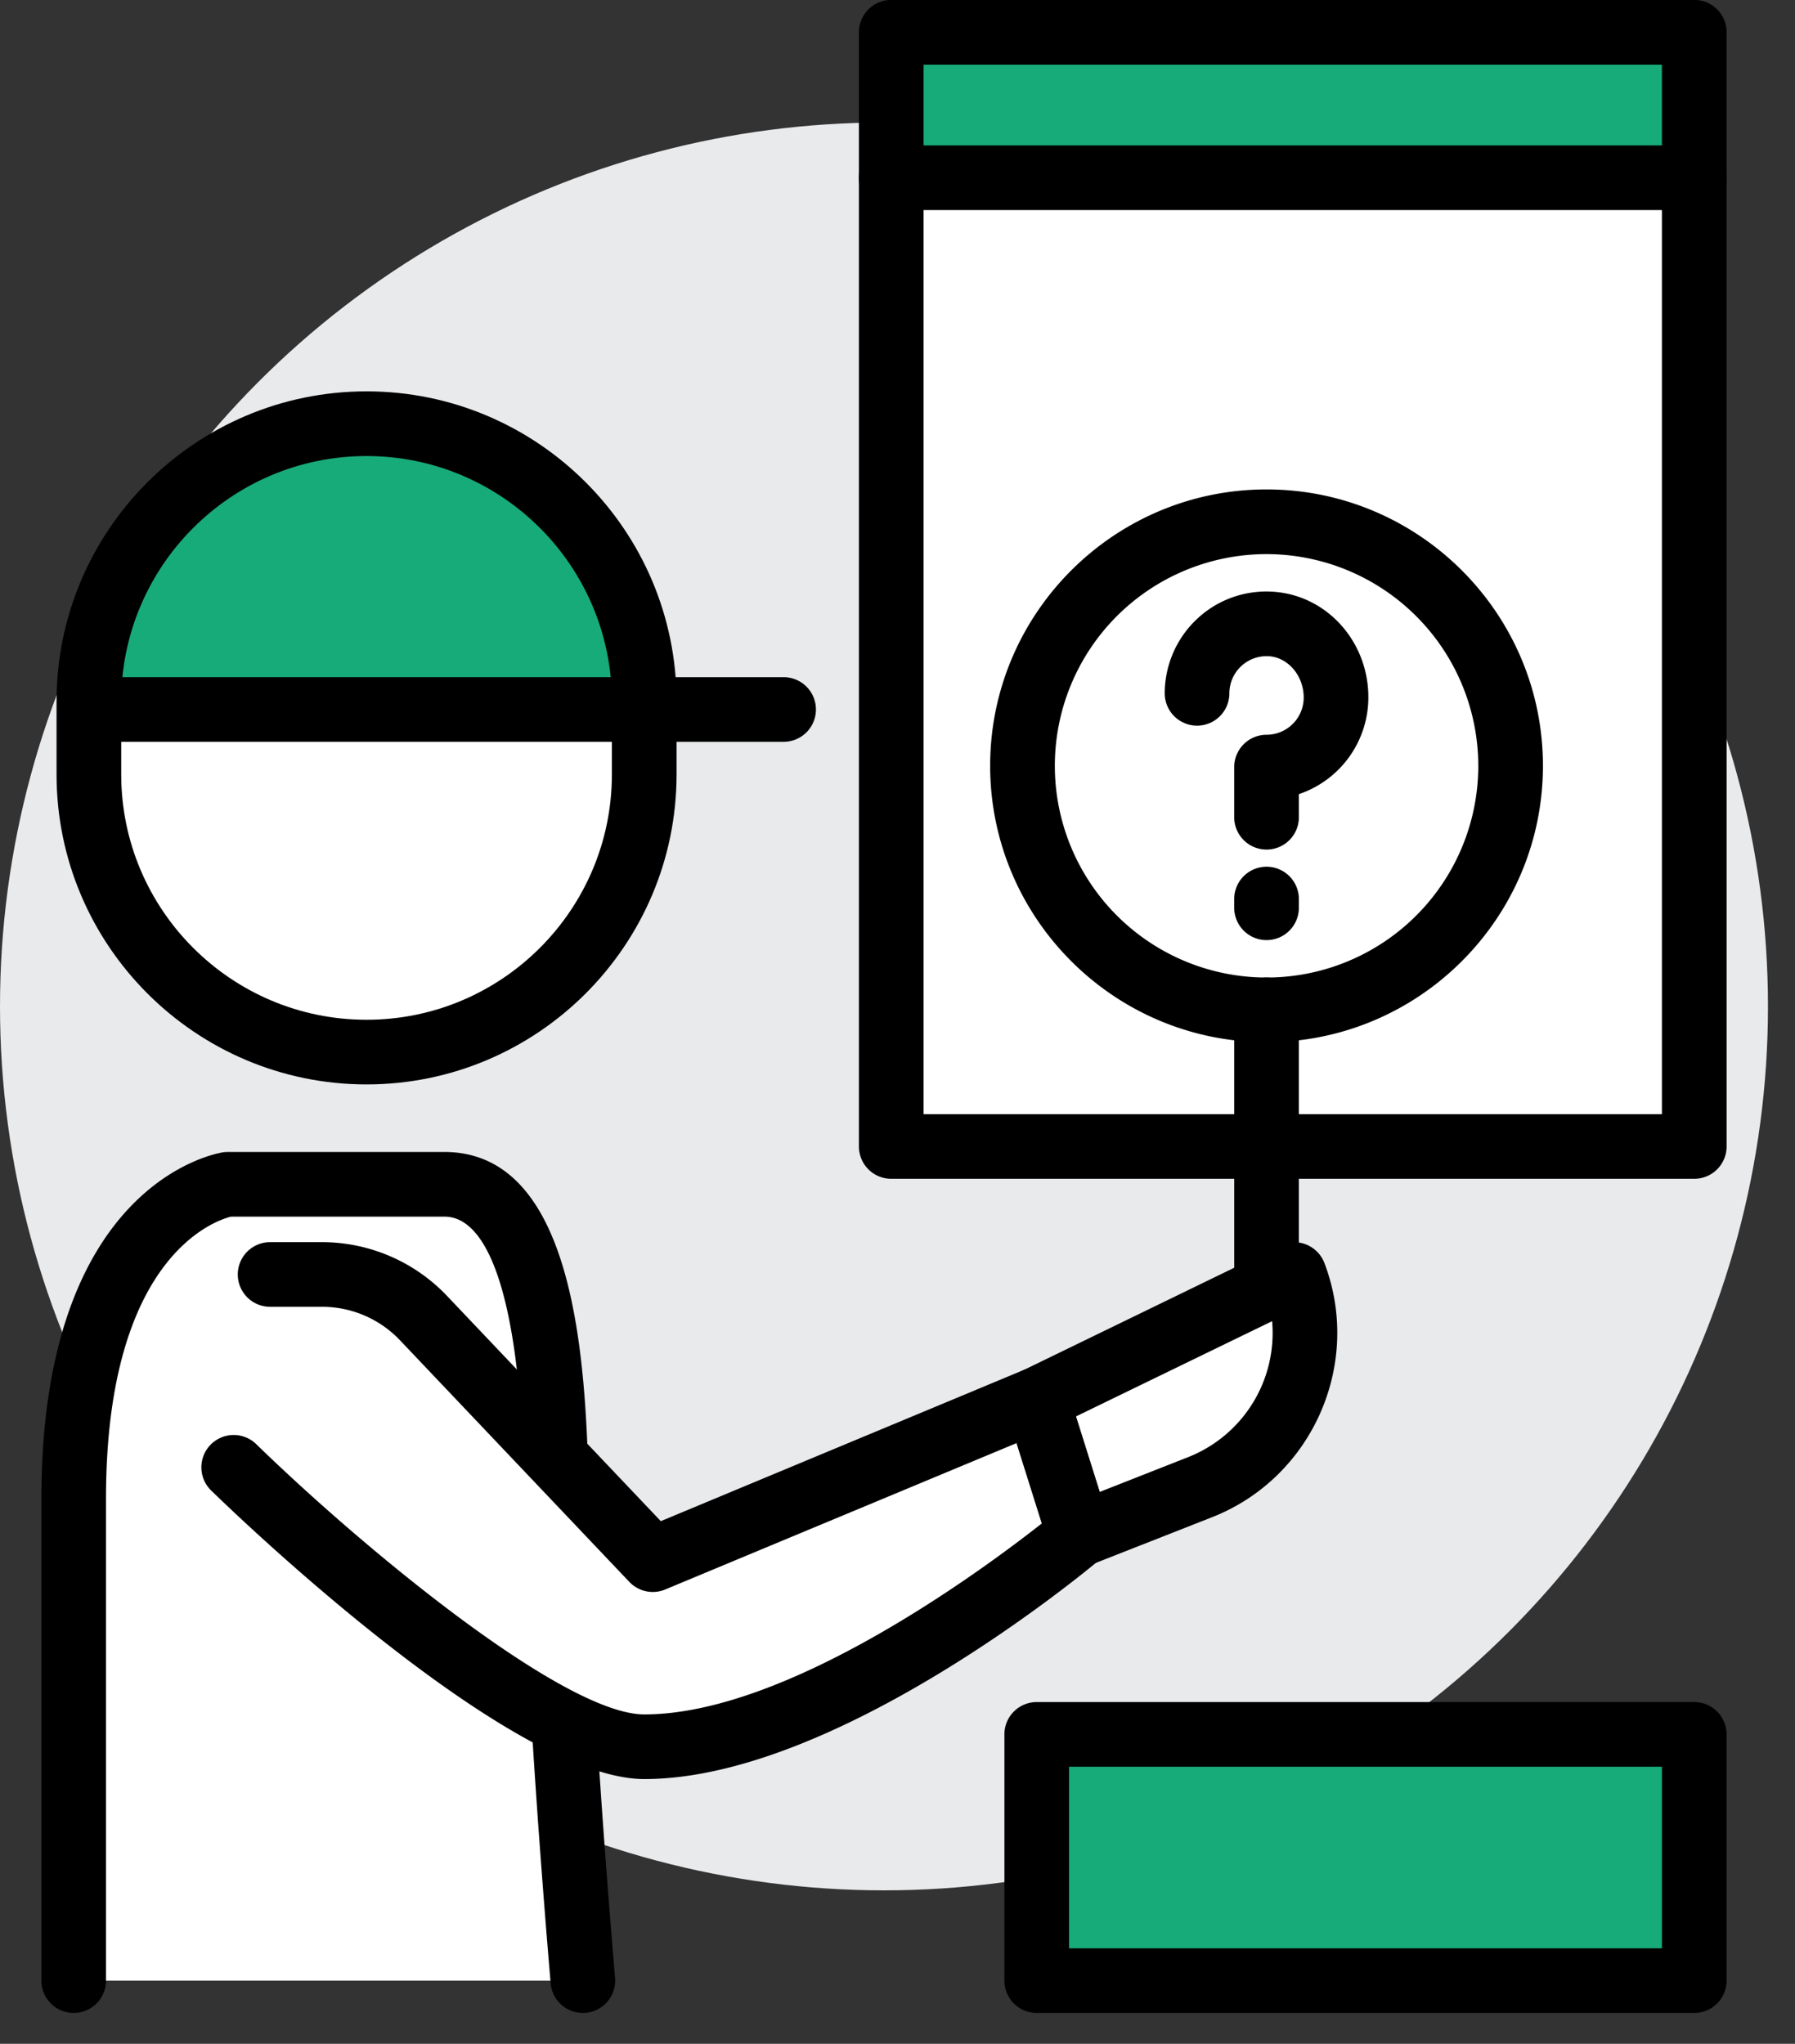 <?xml version="1.0" encoding="UTF-8" standalone="no"?> <svg xmlns:dc="http://purl.org/dc/elements/1.1/" xmlns:cc="http://creativecommons.org/ns#" xmlns:rdf="http://www.w3.org/1999/02/22-rdf-syntax-ns#" xmlns:svg="http://www.w3.org/2000/svg" xmlns="http://www.w3.org/2000/svg" xmlns:sodipodi="http://sodipodi.sourceforge.net/DTD/sodipodi-0.dtd" xmlns:inkscape="http://www.inkscape.org/namespaces/inkscape" width="22.107mm" height="25.173mm" viewBox="0 0 22.107 25.173" version="1.1" id="svg8" inkscape:version="1.0.1 (3bc2e813f5, 2020-09-07)" sodipodi:docname="Collaudo finale.svg"><rect x="0" y="0" width="22.107" height="25.173" fill="#333333" stroke="none"/><defs id="defs2"><style id="style833">.cls-1{fill:#e9eaec;}.cls-2{fill:#18ab7a;}.cls-3{fill:#fff;}</style><style id="style911">.a,.f{fill:none;}.b{clip-path:url(#a);}.c{fill:#e5e6e9;}.d{fill:#fff;}.e{fill:#2d9e66;}.f{stroke:#040405;stroke-linecap:round;stroke-linejoin:round;stroke-width:2px;}</style><clipPath id="a"><rect class="a" width="105.499" height="96.555" id="rect913" x="0" y="0"></rect></clipPath></defs><g inkscape:label="Livello 1" inkscape:groupmode="layer" id="layer1" transform="translate(-98.22,-93.247)"><g id="g909" transform="matrix(0.023,0,0,0.023,98.22,93.223)"><circle class="cls-1" cx="473.35" cy="540" r="473.35" id="circle837"></circle><rect class="cls-2" x="477.25" y="18.29" width="429.97" height="77.89" id="rect839"></rect><circle class="cls-3" cx="678.21" cy="411.22" r="130.69" id="circle841"></circle><path class="cls-3" d="M 678.21,541.91 A 130.69,130.69 0 1 0 547.52,411.22 130.69,130.69 0 0 0 678.21,541.91 Z m 0,73 h -201 V 96.19 h 430 V 615 Z" id="path843"></path><rect class="cls-2" x="555.14" y="929.81" width="352.08" height="131.9" id="rect845"></rect><path class="cls-3" d="M 692.92,683.5 A 88.26,88.26 0 0 1 642.73,797.39 L 578,822.84 555.15,750.49 Z" id="path847"></path><path class="cls-3" d="m 294.8,778.53 54.7,57.64 205.64,-85.68 22.86,72.35 c 0,0 -134.85,113.55 -233,113.55 -11.25,0 -25.1,-4.33 -40.33,-11.6 l -2.42,5 c 4.15,66.64 9.86,131.9 9.86,131.9 H 39.49 V 803.45 c 0,-155.78 82.57,-168.25 82.57,-168.25 h 115.8 c 45.35,0 56.6,73.4 59.37,141.08 z" id="path849"></path><path class="cls-2" d="m 56.28,380.93 h -8.66 v -4.33 c 0,-81.7 66.82,-148.69 148.69,-148.69 A 149.52,149.52 0 0 1 345,376.6 v 4.33 z" id="path851"></path><path class="cls-3" d="M 56.28,380.93 H 345 v 34.79 c 0,81.87 -67,148.69 -148.69,148.69 -81.87,0 -148.69,-66.82 -148.69,-148.69 v -34.79 z" id="path853"></path><path d="m 196.28,581.76 c -91.53,0 -166,-74.46 -166,-166 v -39.14 c 0,-91.52 74.46,-166 166,-166 91.54,0 166,74.46 166,166 v 39.16 c -0.02,91.52 -74.48,165.98 -166,165.98 z m 0,-336.5 c -72.44,0 -131.37,58.93 -131.37,131.36 v 39.16 c 0,72.44 58.93,131.36 131.37,131.36 72.44,0 131.36,-58.92 131.36,-131.36 v -39.16 c 0,-72.43 -58.93,-131.36 -131.36,-131.36 z" id="path855"></path><path d="M 419.6,398.29 H 56.26 a 17.31,17.31 0 1 1 0,-34.62 H 419.6 a 17.31,17.31 0 0 1 0,34.62 z" id="path857"></path><path d="M 39.48,1079 A 17.3,17.3 0 0 1 22.17,1061.69 V 803.51 c 0,-168.74 93.32,-184.78 97.29,-185.39 a 18.79,18.79 0 0 1 2.59,-0.18 h 115.88 c 62.95,0 73.87,90 76.61,157.67 a 17.3,17.3 0 0 1 -16.59,18 c -9.78,0.86 -17.61,-7.05 -18,-16.6 -3.26,-80.24 -18.18,-124.45 -42,-124.45 H 123.76 c -8.22,2 -67,21.05 -67,151 v 258.15 A 17.3,17.3 0 0 1 39.48,1079 Z" id="path859"></path><path d="m 312.09,1079 a 17.3,17.3 0 0 1 -17.22,-15.81 c -0.06,-0.65 -5.73,-66.11 -9.82,-132.27 a 17.313,17.313 0 0 1 34.56,-2.13 c 4.06,65.71 9.69,130.75 9.74,131.4 a 17.3,17.3 0 0 1 -15.75,18.74 c -0.5,0.07 -1.01,0.07 -1.51,0.07 z" id="path861"></path><path d="M 345,953.75 C 273.95,953.75 129.39,815.1 113.15,799.3 a 17.312,17.312 0 1 1 24.14,-24.82 C 194.74,830.4 302,919.13 345,919.13 c 77.08,0 182,-78 212.91,-102.3 l -13.53,-43 -188.17,78.4 a 17.33,17.33 0 0 1 -19.22,-4.06 L 214.13,718.72 a 57.55,57.55 0 0 0 -41.56,-17.87 h -27.93 a 17.31,17.31 0 1 1 0,-34.62 h 27.93 a 92.37,92.37 0 0 1 66.67,28.65 l 114.6,120.76 194.64,-81.09 a 17.32,17.32 0 0 1 23.18,10.79 l 22.77,72.35 a 17.3,17.3 0 0 1 -5.36,18.42 c -5.7,4.8 -140.72,117.64 -244.07,117.64 z" id="path863"></path><path d="M 577.91,840.19 A 17.32,17.32 0 0 1 561.4,828.07 L 538.63,755.72 A 17.31,17.31 0 0 1 547.57,735 l 137.87,-67 a 17.32,17.32 0 0 1 23.75,9.42 c 20.54,53.92 -6.44,115 -60.13,136.09 L 584.25,839 a 17.57,17.57 0 0 1 -6.34,1.19 z m -1.77,-80.62 12.71,40.43 47.53,-18.71 a 71.48,71.48 0 0 0 44.8,-72.74 z" id="path865"></path><path d="m 678.2,559.14 c -81.59,0 -148,-66.39 -148,-148 0,-81.61 66.38,-148 148,-148 81.62,0 148,66.38 148,148 0,81.62 -66.38,148 -148,148 z m 0,-261.36 A 113.37,113.37 0 1 0 791.58,411.14 113.48,113.48 0 0 0 678.2,297.78 Z" id="path867"></path><path d="M 678.2,702 A 17.3,17.3 0 0 1 660.89,684.69 V 541.83 a 17.31,17.31 0 1 1 34.62,0 V 684.69 A 17.3,17.3 0 0 1 678.2,702 Z" id="path869"></path><path d="m 678.2,456 a 17.31,17.31 0 0 1 -17.31,-17.31 v -26.86 a 17.31,17.31 0 0 1 17.31,-17.31 19.93,19.93 0 0 0 19.9,-19.9 c 0,-11.76 -8.44,-21.61 -18.8,-22.16 a 19.91,19.91 0 0 0 -21,19.87 17.31,17.31 0 1 1 -34.62,0 54.76,54.76 0 0 1 17,-39.55 54.07,54.07 0 0 1 40.45,-14.89 c 28.92,1.52 51.59,26.36 51.59,56.55 a 54.7,54.7 0 0 1 -37.21,51.88 v 12.32 A 17.3,17.3 0 0 1 678.2,456 Z" id="path871"></path><path d="m 678.2,504.48 a 17.31,17.31 0 0 1 -17.31,-17.31 v -4.68 a 17.31,17.31 0 1 1 34.62,0 v 4.68 a 17.3,17.3 0 0 1 -17.31,17.31 z" id="path873"></path><path d="m 907.22,632.3 h -430 A 17.3,17.3 0 0 1 459.93,615 V 18.34 A 17.31,17.31 0 0 1 477.24,1 h 430 a 17.31,17.31 0 0 1 17.31,17.31 V 615 a 17.3,17.3 0 0 1 -17.33,17.3 z M 494.55,597.68 h 395.36 v -562 H 494.55 Z" id="path875"></path><path d="m 907.22,113.54 h -430 a 17.31,17.31 0 0 1 0,-34.62 h 430 a 17.31,17.31 0 0 1 0,34.62 z" id="path877"></path><path d="M 907.22,1079 H 555.14 a 17.3,17.3 0 0 1 -17.31,-17.31 V 929.83 a 17.3,17.3 0 0 1 17.31,-17.31 h 352.08 a 17.3,17.3 0 0 1 17.31,17.31 v 131.83 A 17.3,17.3 0 0 1 907.22,1079 Z M 572.45,1044.38 H 889.91 V 947.14 H 572.45 Z" id="path879"></path></g></g></svg> 